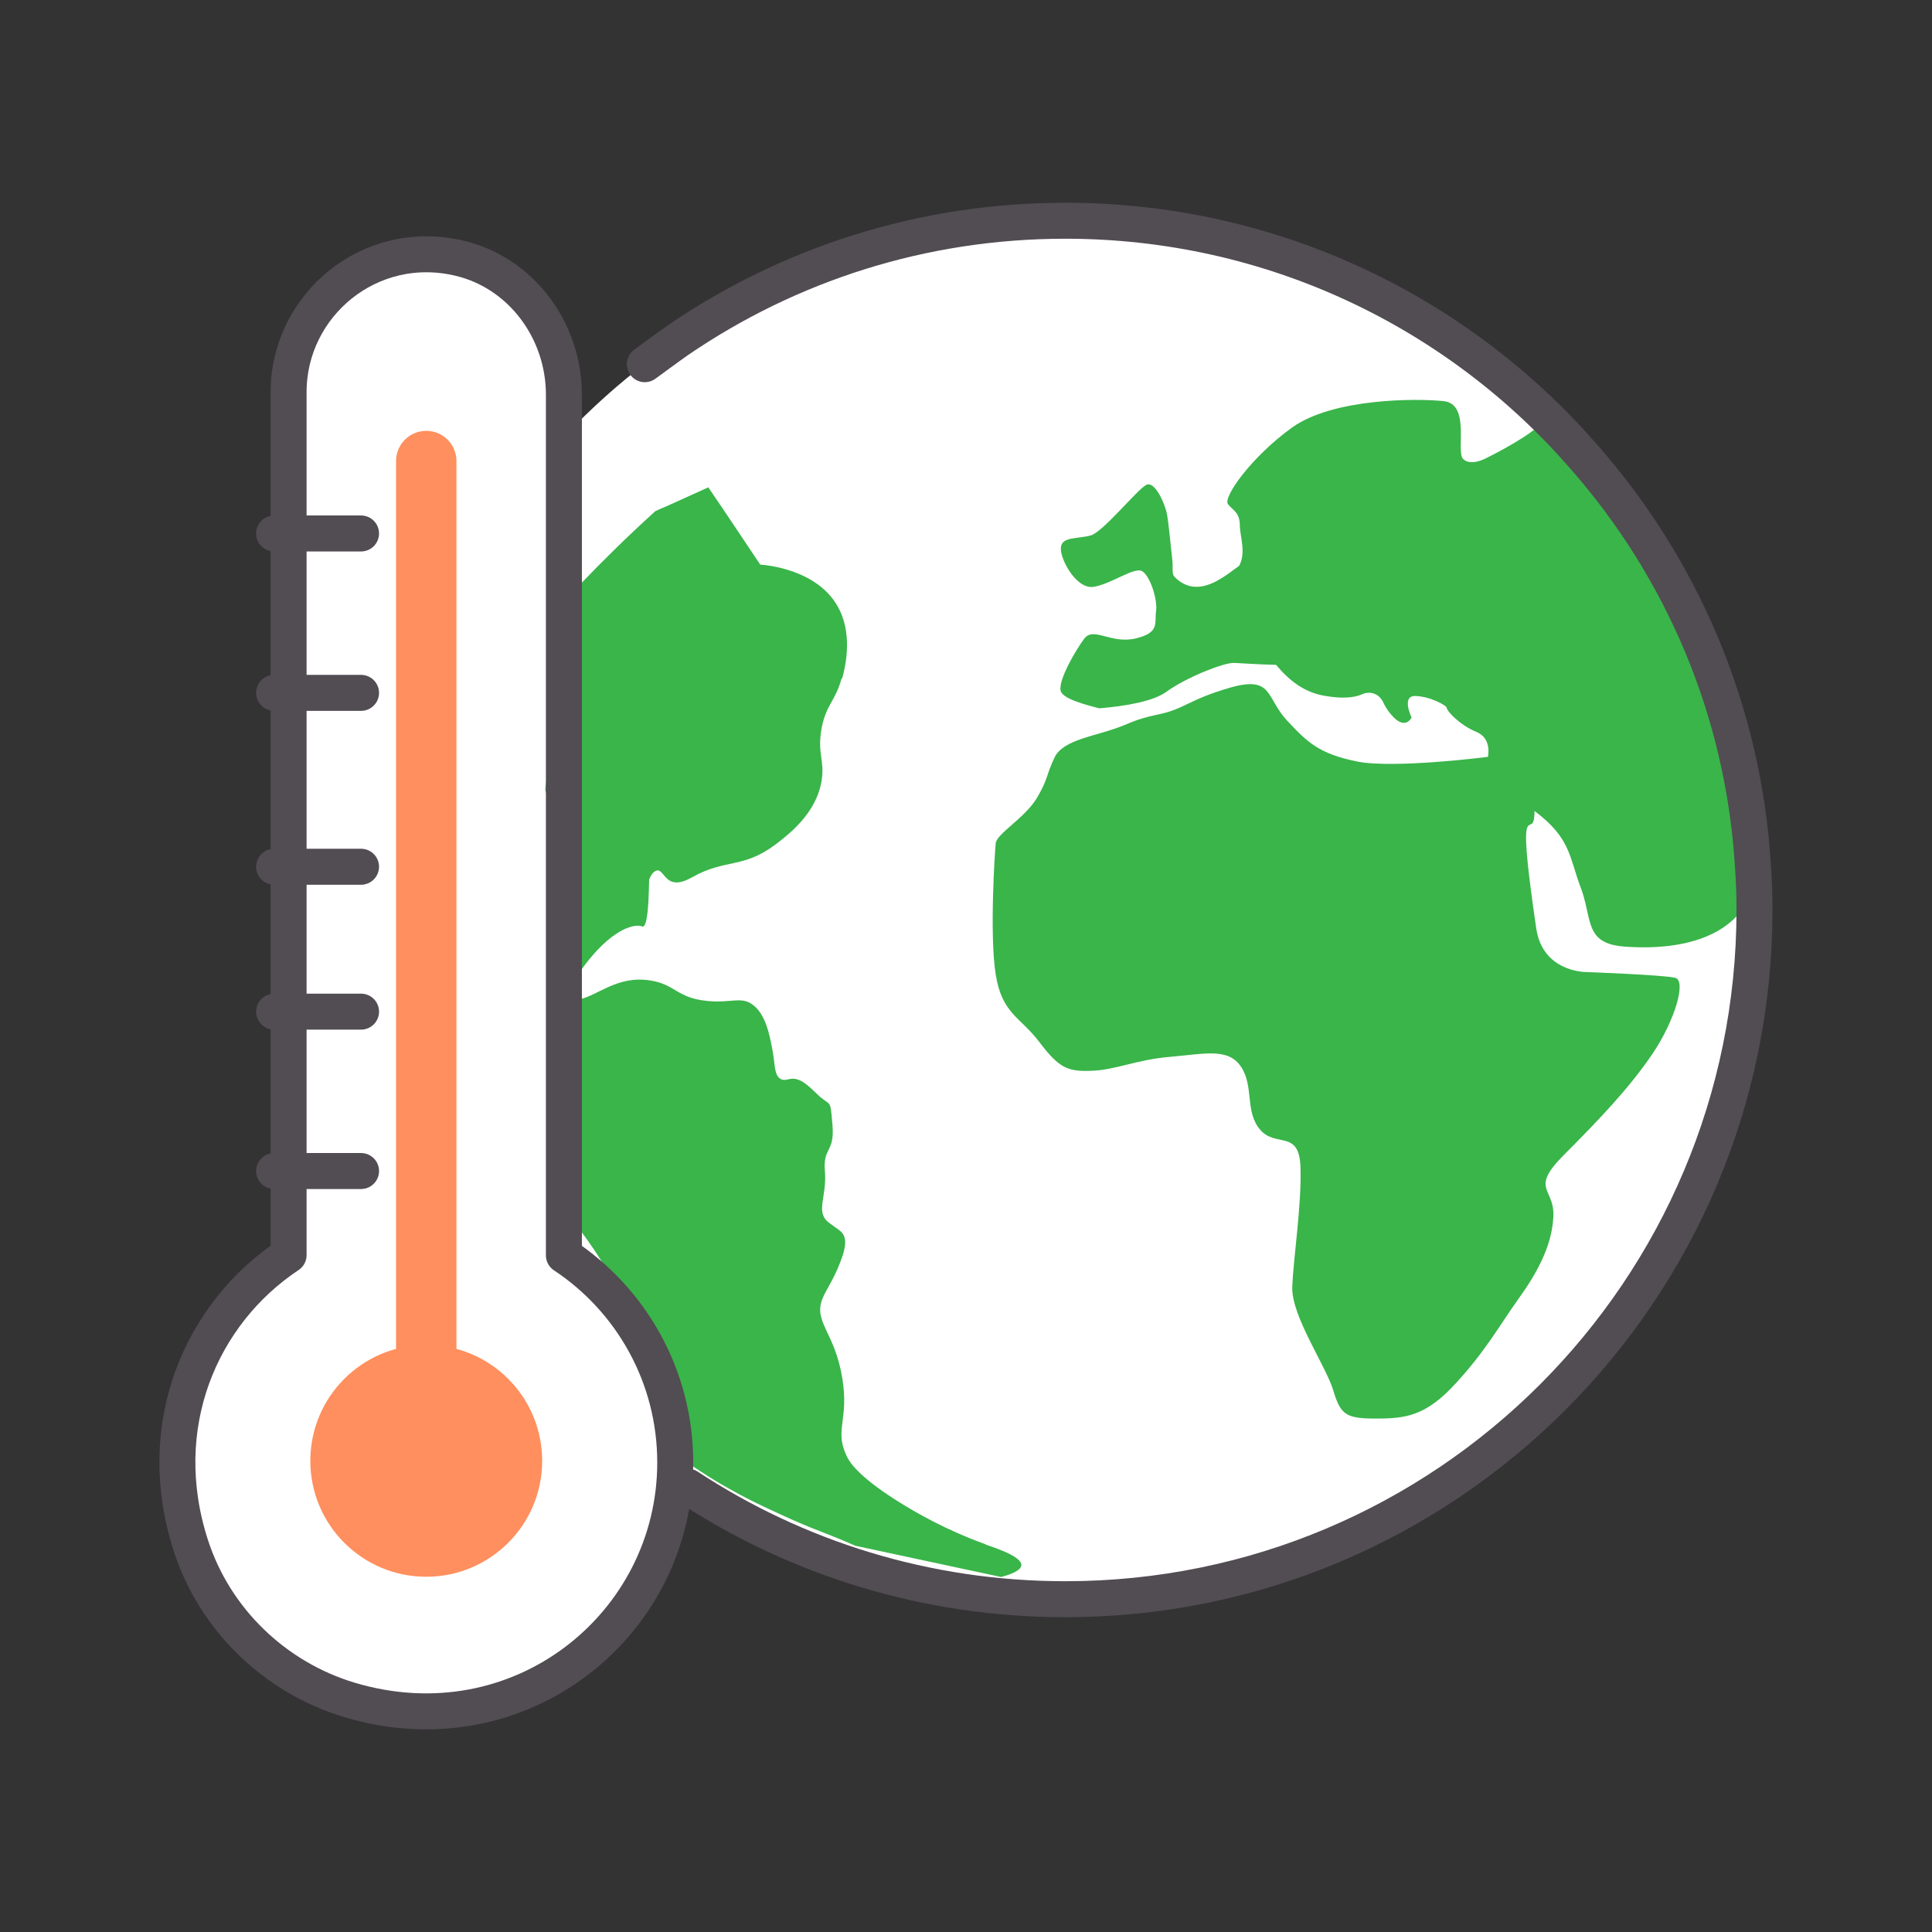 <?xml version="1.0" encoding="UTF-8"?>
<svg id="_레이어_1" data-name="레이어 1" xmlns="http://www.w3.org/2000/svg" viewBox="0 0 80 80">
  <rect x="0" y="0" width="80" height="80" fill="#333333" stroke="none"/>
  <defs>
    <style>
      .cls-1 {
        fill: #39b54a;
      }

      .cls-2 {
        fill: #fff;
      }

      .cls-3 {
        stroke: #524c53;
        stroke-width: 1.49px;
      }

      .cls-3, .cls-4 {
        fill: none;
        stroke-linecap: round;
        stroke-linejoin: round;
      }

      .cls-5 {
        fill: #ff8f5e;
      }

      .cls-4 {
        stroke: #ff8f5e;
        stroke-width: 2.5px;
      }
    </style>
  </defs>
  <path class="cls-2" d="M23.35,51.97V16.34c0-2.63-1.74-5.02-4.29-5.64-3.74-.91-7.11,1.94-7.11,5.53v35.74c-3.64,2.42-5.65,7.08-4.05,12.02.99,3.07,3.48,5.47,6.57,6.4,7.05,2.11,13.49-3.11,13.49-9.83,0-3.58-1.83-6.74-4.61-8.58Z"/>
  <circle class="cls-2" cx="44.11" cy="37.68" r="28.54"/>
  <path class="cls-2" d="M23.35,51.97V16.34c0-2.63-1.74-5.02-4.29-5.64-3.74-.91-7.11,1.94-7.11,5.53v35.74c-3.64,2.42-5.65,7.08-4.05,12.02.99,3.07,3.48,5.47,6.57,6.4,7.05,2.11,13.49-3.11,13.49-9.83,0-3.58-1.83-6.74-4.61-8.58Z"/>
  <g>
    <path class="cls-1" d="M71.98,33.02c.13.2,1.32,2.16.52,4.02-1.06,2.46-4.53,2.2-5.19,2.16-.56-.04-.91-.16-1.15-.4-.43-.44-.38-1.19-.7-2.03-.49-1.29-.41-2.06-1.92-3.19,0,1.51-.83-1.28.07,4.85.26,1.8,1.99,1.82,2.07,1.82,0,0,3.24.12,3.69.24.46.12,0,1.74-.94,3.14-.94,1.39-2.19,2.71-3.66,4.18-1.47,1.47-.37,1.36-.45,2.6-.07,1.24-.72,2.37-1.47,3.41-.75,1.05-1.32,2.1-2.56,3.45-1.24,1.36-2.07,1.47-3.31,1.47s-1.47-.15-1.77-1.16c-.3-1.01-1.73-3.07-1.7-4.27.04-1.2.39-3.37.34-4.96-.04-1.6-1.02-.82-1.66-1.56-.65-.74-.26-1.78-.79-2.6-.53-.82-1.51-.55-2.94-.43-1.43.12-2.26.55-3.28.58-1.01.04-1.35-.15-2.15-1.2-.79-1.04-1.54-1.16-1.8-2.79-.26-1.63-.04-5.04,0-5.43.03-.39,1.21-1.05,1.7-1.87.49-.82.37-.93.75-1.71.3-.61,1.37-.82,2.15-1.06.02-.01.04-.01.06-.02.98-.3.92-.43,2.04-.67,1.14-.23,1.25-.61,3.02-1.12,1.76-.5,1.47.42,2.33,1.35.86.93,1.35,1.39,2.9,1.71,1.54.31,5.43-.19,5.43-.19,0,0,.19-.77-.49-1.04-.68-.28-1.21-.86-1.21-.98s-.75-.5-1.32-.5-.14.89-.14.89c0,0-.27.59-.87-.15-.14-.16-.24-.34-.33-.53-.17-.31-.53-.43-.85-.28-.3.13-.79.2-1.56.06-.83-.14-1.46-.63-2-1.28-.86-.02-1.61-.08-1.77-.08-.41,0-1.92.58-2.78,1.2-.54.39-1.67.59-2.78.68-.56-.15-1.5-.39-1.59-.72-.11-.43.6-1.66.98-2.17.39-.5,1.09.23,2.11,0,1.02-.24.79-.62.86-1.13.07-.5-.26-1.51-.6-1.67-.33-.15-1.28.55-1.99.66-.72.11-1.4-1.17-1.35-1.63.03-.46.71-.35,1.24-.5.52-.16,1.92-1.9,2.29-2.09.37-.19.79.82.86,1.2.06.29.15,1.25.23,1.98.02.24-.03.49.07.61.56.59,1.19.48,1.72.21.05-.03.1-.06.16-.09.33-.19.62-.43.81-.56.3-.54.03-1.25.03-1.66,0-.55-.27-.62-.49-.89-.23-.28.98-1.98,2.67-3.19,1.7-1.2,5.12-1.2,6.26-1.08,1.12.12.5,2.08.8,2.39.3.31.9,0,.9,0,0,0,1.51-.73,2.21-1.34.11-.1.25-.18.43-.26,1.74,1.78,4.14,4.69,5.92,8.85,1.07,2.52,1.64,4.84,1.95,6.7Z"/>
    <path class="cls-1" d="M34.87,28.1c.09-.33.46-1.68-.1-2.83-.82-1.72-3.13-1.88-3.29-1.89-.71-1.06-1.42-2.13-2.15-3.2-.53.24-1.04.47-1.57.71-.21.1-.43.18-.63.28-1.2,1.09-2.23,2.11-3.06,2.98-.4.41-.76.8-1.07,1.13-.01.15-.03.27-.04.42.33.62.4,1.37,0,2.15.02.14.04.29.03.44,0,.84-.04,1.64-.12,2.47-.02.23-.07.44-.13.64-.05.43-.11.85-.16,1.28,0,0,0,.02,0,.03.1.3.16.63.16,1.01v.03c.08.26.13.53.12.83-.01.67-.02,1.33,0,1.99.08.26.12.54.13.85.01,1.41.07,2.83.15,4.25.14.03-.01,0,.13.03.24-.46.37-1.04,1.11-1.95,1.08-1.34,1.93-1.5,2.2-1.39.01,0,.02.01.04.01.19-.03.24-.93.26-1.95.06-.16.18-.36.34-.38.2,0,.29.33.56.45.33.15.72-.08.89-.17,1.37-.77,2.09-.34,3.44-1.35.52-.4,1.69-1.27,1.91-2.64.14-.84-.19-1.12,0-2.17.19-1,.56-1.1.83-2.07Z"/>
    <path class="cls-1" d="M40.82,63.95c-1.63-.59-2.86-1.29-3.7-1.82-1.68-1.07-1.98-1.65-2.08-1.88-.49-1.06.12-1.45-.16-3.17-.31-1.92-1.2-2.33-.83-3.29.18-.45.57-.93.87-1.89.07-.25.13-.55,0-.78-.09-.16-.28-.25-.58-.48-.6-.44-.1-1.05-.18-2.11-.1-1.06.41-.77.31-1.95-.1-1.18-.05-.7-.66-1.3-.33-.32-.53-.49-.75-.57-.37-.13-.5.09-.73-.03-.3-.17-.22-.63-.37-1.34-.1-.5-.26-1.33-.77-1.72-.48-.38-.89-.08-1.88-.17-1.29-.12-1.34-.69-2.38-.85-1.37-.22-2.15.62-2.97.79v9.46c.83,1.11,1.59,2.27,1.96,3.64.05.17.08.34.11.51.25.27.49.55.71.85.98,1.38,1.51,2.95,1.58,4.6.03.02.06.05.09.07.07.05.15.1.21.15.52.35,1.05.69,1.6.99.97.55,1.86.94,2.61,1.28,1.14.5,1.39.54,2.57,1.06.02,0,.05.02.08.02l5.97,1.28c.51-.13.83-.3.84-.49.01-.18-.25-.45-1.47-.85Z"/>
  </g>
  <line class="cls-4" x1="17.65" y1="19.09" x2="17.65" y2="56.89"/>
  <circle class="cls-5" cx="17.65" cy="60.49" r="4.8"/>
  <g>
    <path class="cls-3" d="M26.7,15.08c.46-.33.92-.68,1.38-1,4.57-3.12,10.08-4.94,16.03-4.94,8.57,0,16.27,3.78,21.48,9.78,4.05,4.61,6.62,10.51,7,17.01.04.58.06,1.16.06,1.75,0,15.76-12.78,28.54-28.54,28.54-5.77,0-11.14-1.71-15.63-4.66"/>
    <path class="cls-3" d="M23.35,51.97V16.34c0-2.63-1.74-5.02-4.29-5.64-3.74-.91-7.11,1.94-7.11,5.53v35.74c-3.64,2.42-5.65,7.08-4.05,12.02.99,3.07,3.48,5.47,6.57,6.4,7.05,2.11,13.49-3.11,13.49-9.83,0-3.58-1.83-6.74-4.61-8.58Z"/>
    <line class="cls-3" x1="11.35" y1="22.09" x2="14.95" y2="22.09"/>
    <line class="cls-3" x1="11.35" y1="28.69" x2="14.95" y2="28.69"/>
    <line class="cls-3" x1="11.35" y1="35.89" x2="14.95" y2="35.89"/>
    <line class="cls-3" x1="11.35" y1="41.89" x2="14.95" y2="41.89"/>
    <line class="cls-3" x1="11.35" y1="48.49" x2="14.95" y2="48.49"/>
  </g>
</svg>
